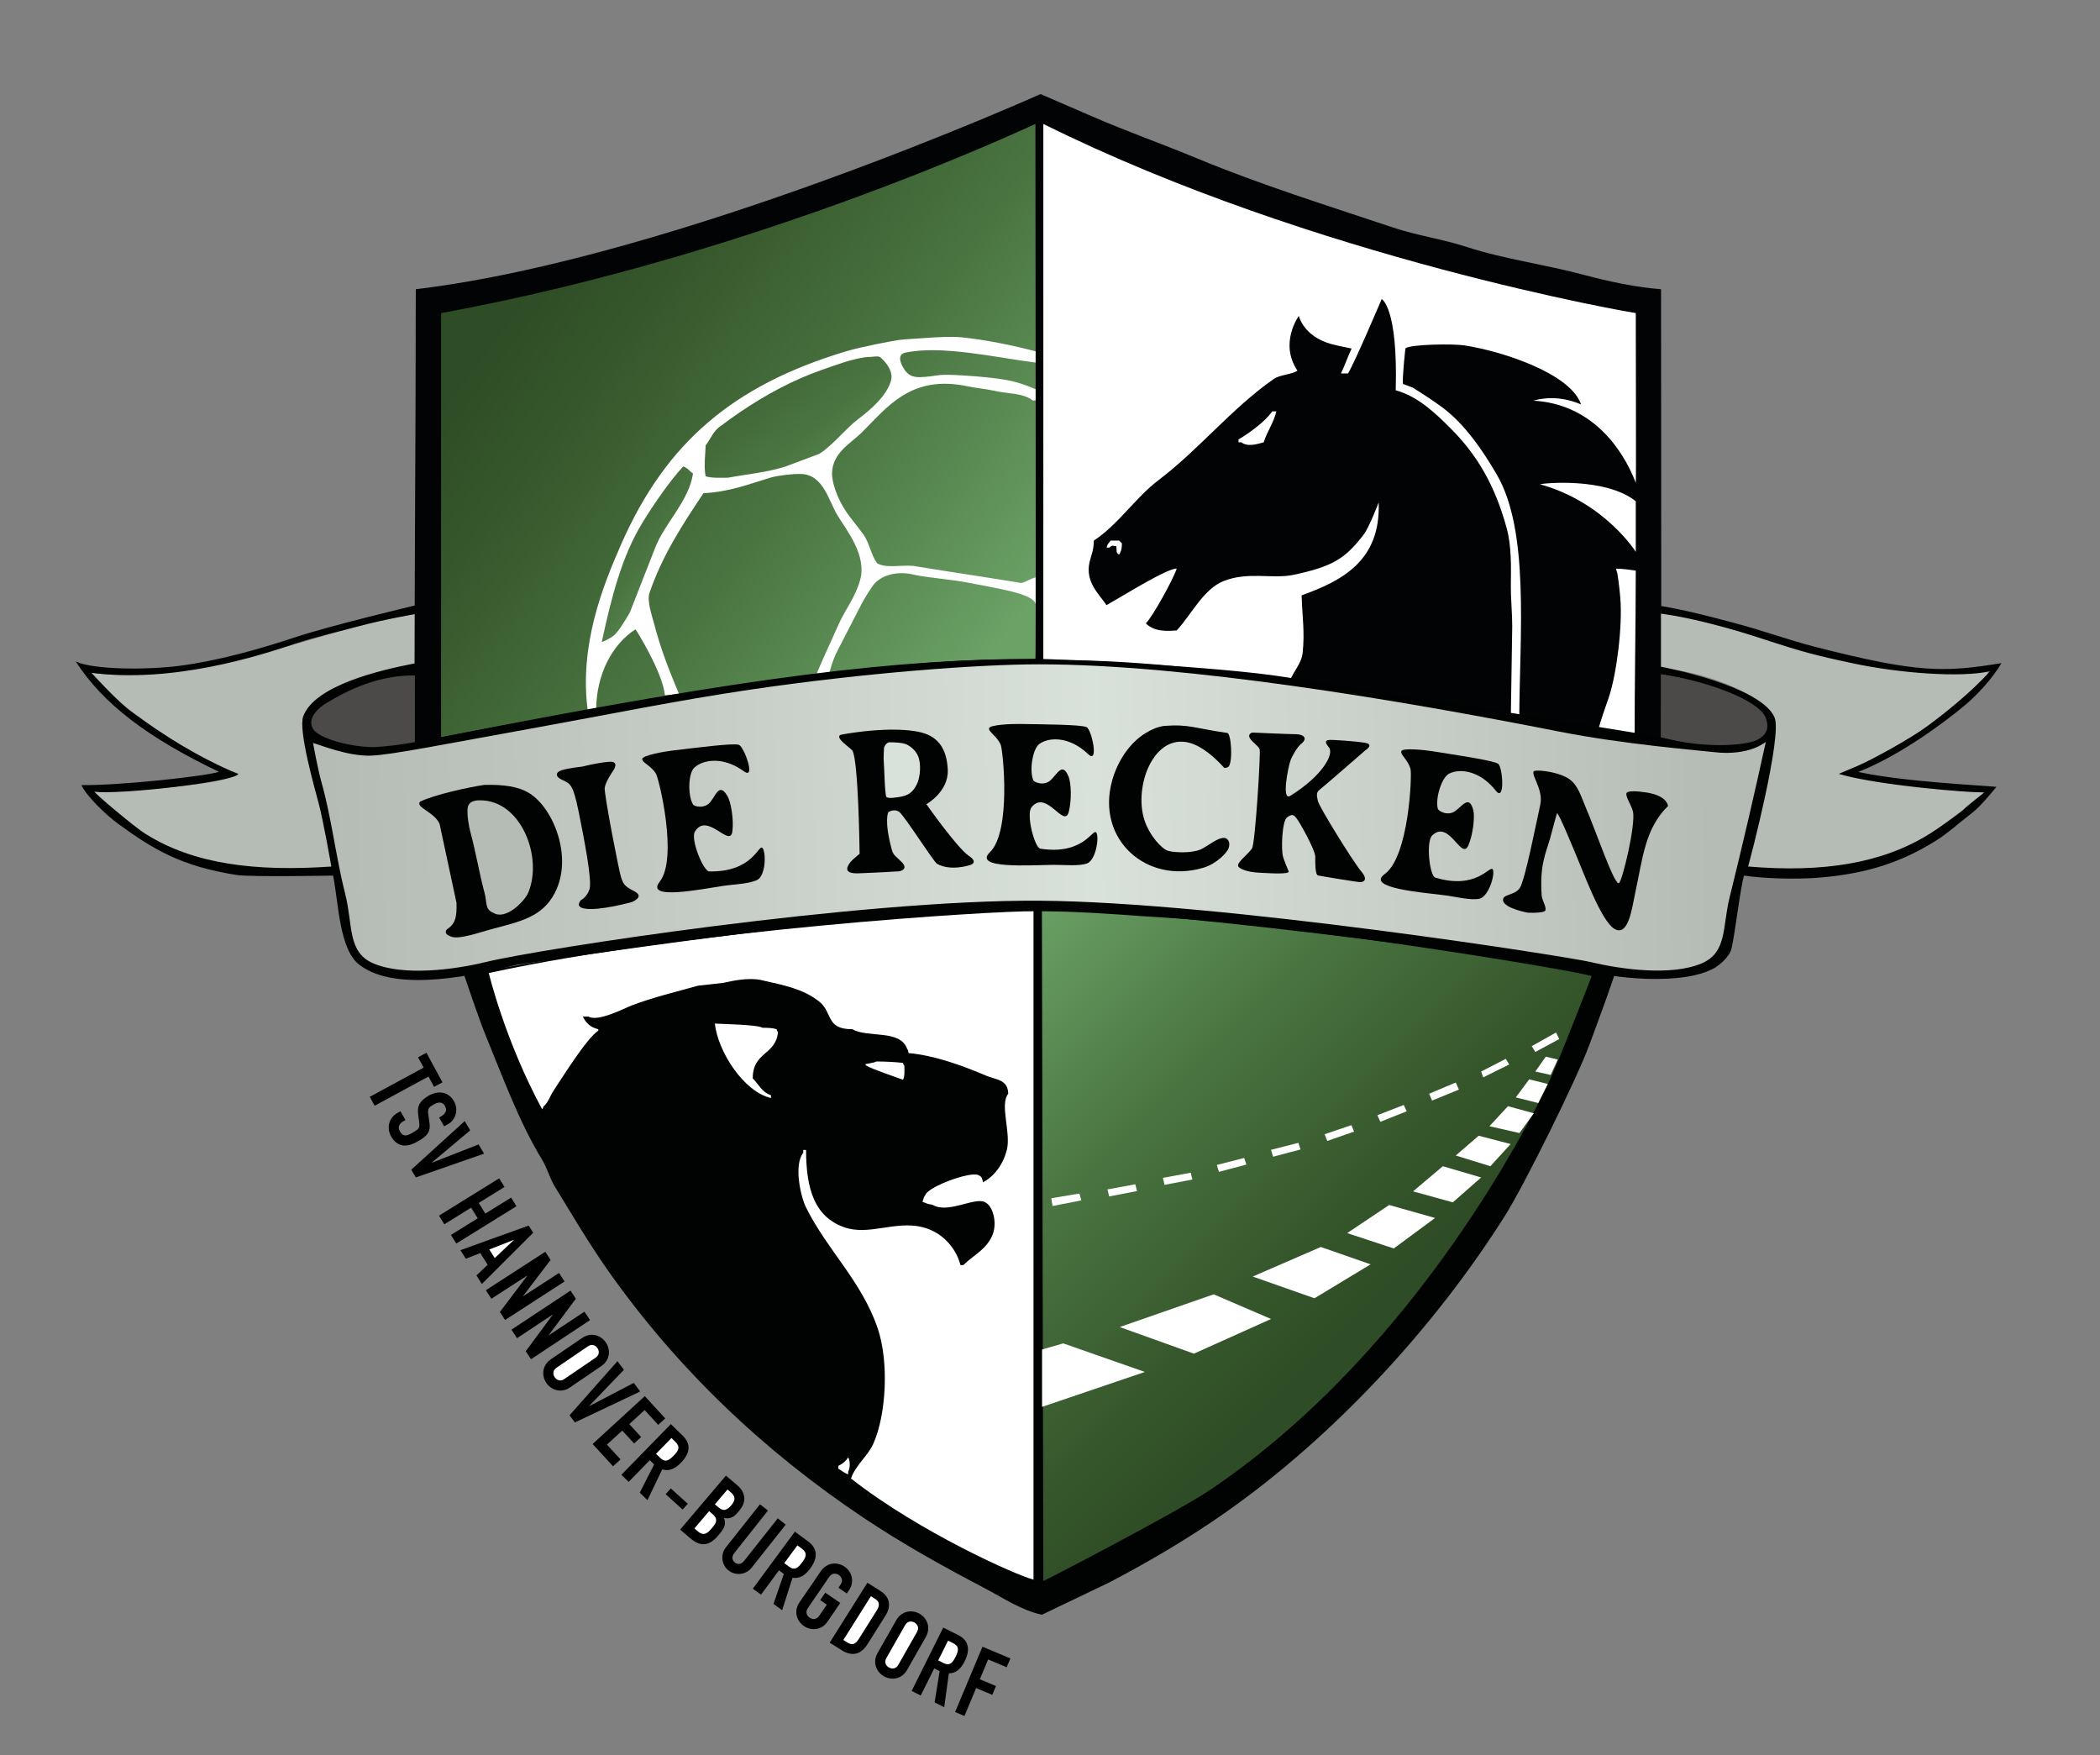 <?xml version="1.0" encoding="iso-8859-1"?>
<!-- Generator: Adobe Illustrator 15.1.0, SVG Export Plug-In . SVG Version: 6.00 Build 0)  -->
<!DOCTYPE svg PUBLIC "-//W3C//DTD SVG 1.1//EN" "http://www.w3.org/Graphics/SVG/1.1/DTD/svg11.dtd">
<svg version="1.1" id="Ebene_2" xmlns="http://www.w3.org/2000/svg" xmlns:xlink="http://www.w3.org/1999/xlink" x="0px" y="0px"
	 width="359px" height="300px" viewBox="0 0 359 300" style="enable-background:new 0 0 359 300;" xml:space="preserve">
<rect x="0" y="0" width="359" height="300" fill="#808080" stroke="none"/>
<path style="fill-rule:evenodd;clip-rule:evenodd;fill:#010202;" d="M276.28,165.6c-0.153,1.08-2.972,8.655-4.561,12.96
	c-2.221,6.017-11.16,24.045-14.418,29.21c-12.123,19.219-29.327,37.767-47.742,50.711c-6.225,4.375-13.05,8.415-19.92,12
	c-3.839,1.839-7.68,3.68-11.52,5.52c-3.491-0.719-6.914-3.029-9.84-4.56c-7.332-3.836-14.082-7.62-20.64-12
	c-17.099-11.421-31.907-25.526-43.68-42.24c-3.256-4.623-6.164-9.576-9.12-14.4c-0.91-1.485-1.245-3.053-2.16-4.56
	c-3.933-6.476-6.526-13.647-9.6-21.12c-1.254-3.048-3.753-10.521-3.753-10.521s36.793-6.519,39.033-6.759
	c5.942-1.408,54.966-5.729,58.703-4.905c1.359,0,27.292,0.54,31.777,1.546c1.6,0.079,3.2,0.159,4.8,0.239
	c5.222,1.182,10.936,0.661,16.32,1.92C245.398,160.96,260.842,163.28,276.28,165.6z"/>
<path style="fill-rule:evenodd;clip-rule:evenodd;fill:#020304;" d="M283.96,49.44c0,18.158,0.08,78.64,0,78.72
	c-12.099-2.045-104.226-15.154-106.6-14.607c-46.267,2.668-102.527,14.314-106.521,14.607c-0.013-25.354,0.231-52.35,0.24-78.72
	c44.378-5.298,106.8-33.36,106.8-33.36s6.011,2.591,8.88,3.84c5.807,2.528,11.885,4.659,18,7.2
	c10.587,4.399,22.128,8.012,33.36,11.76c4.284,1.43,8.373,1.946,12.72,3.36c6.401,2.082,13.195,2.928,20.16,4.8
	C274.914,48.092,279.596,49.096,283.96,49.44z"/>
<linearGradient id="SVGID_1_" gradientUnits="userSpaceOnUse" x1="91.04" y1="47.409" x2="172.538" y2="108.101">
	<stop  offset="0" style="stop-color:#2E4C25"/>
	<stop  offset="0.19" style="stop-color:#36572C"/>
	<stop  offset="0.564" style="stop-color:#4A7541"/>
	<stop  offset="1" style="stop-color:#6BA266"/>
</linearGradient>
<path style="fill-rule:evenodd;clip-rule:evenodd;fill:url(#SVGID_1_);" d="M75.4,53.52c0,1.23,0,48.322,0,72.48
	c19.413-3.625,72.6-14.25,101.604-13.21c0.134-0.385,0-70.084,0-91.603C176.843,21.188,130.188,43.5,75.4,53.52z"/>
<path style="fill-rule:evenodd;clip-rule:evenodd;fill:#FFFFFF;" d="M178.36,112.817c15.189-0.152,28.903,1.681,42.239,3.343
	c0.428-1.198,1.9-2.781,2.088-4.531c0.391-3.643-0.07-6.185-0.168-9.869c6.796-2.455,13.543-5.822,13.168-15.885
	c0,0-1.609,4.281-2.607,5.565c-3.205,4.123-5.266,5.371-11.906,6.81c-3.602,0.78-7.861-0.625-12.094,1.11
	c-3.364,1.379-5.533,5.855-7.92,8.4c-1.748,0.13-3.785,0.24-5.28-1.2c1.223-1.234,4.687-7.549,5.28-9.36c-0.08,0-0.16,0-0.24,0
	c-2.107,0.425-7.42,3.737-11.76,6.24c-1.124-1.742-3.74-3.933-2.88-7.44c0.277-1.133,0.688-1.925,0.72-3.6
	c4.176-2.736,7.096-7.336,11.04-10.32c6.938-5.249,12.545-12.307,19.68-17.28c1.141-0.794,2.957-0.718,4.08-1.44
	c-3.175-4.735,0.24-9.36,0.24-9.36s0.772,3.485,5.52,4.8c1.196,0.331,3.501,0.771,3.501,0.771c-0.64,1.36-1.181,2.909-1.82,4.269
	c0.399,0,0.8,0,1.2,0c1.06-1.652,5.76-12.72,5.76-12.72s2.8,1.38,2.399,15.6c3.827,1.021,6.882,4.002,9.36,6.48
	c4.584,4.582,7.607,9.771,9.6,17.04c0.857,3.127,0.753,6.572,0.721,10.08c-0.017,1.83,0.239,4.538,0.239,6.72
	c-0.079,5.12-0.159,10.24-0.239,15.36c0.479,0.08,0.96,0.16,1.439,0.24c0.097-14.466,1.753-31.915-3.84-41.52
	c-2.447-4.204-5.531-8.688-9.36-11.52c-1.598-1.182-3.382-2.334-5.039-3.36c-0.641-0.24-0.989-0.372-1.63-0.611
	c-0.2-0.247,0.368-6.073,0.43-6.109c1.038-0.677,8.127-0.784,10.08-0.48c6.598,1.026,18.125,4.82,19.92,10.08
	c-0.16,0-3.739-1.887-8.167-0.632c9.729,0.523,15.163,7.875,17.526,14.036c0.08,0,0-19.405,0-29.004
	c-0.159,0-54.827-9.27-101.279-32.333C178.36,51.584,178.36,82.42,178.36,112.817z"/>
<path style="fill-rule:evenodd;clip-rule:evenodd;fill:#FFFFFF;" d="M217.48,70.32c-1.194,1.76-3.917,3.701-5.761,4.8
	c0,0.16,0,0.32,0,0.48c0.16,0,0.32,0,0.48,0c1.098,0.833,2.714,0.315,3.84,0c0.539-1.792,1.668-3.267,2.16-5.28
	C217.96,70.32,217.72,70.32,217.48,70.32z"/>
<path style="fill-rule:evenodd;clip-rule:evenodd;fill:#FFFFFF;" d="M263.3,82.784c11.019,3.068,16.34,11.536,16.34,11.536v-8.64
	C274.423,81.494,263.484,82.619,263.3,82.784z"/>
<path style="fill-rule:evenodd;clip-rule:evenodd;fill:#FFFFFF;" d="M189.88,92.4c-0.362,0.465-0.509,0.49-0.72,1.2
	c0.16,0,0.32,0,0.479,0c0.603-0.47,0.394-0.317,1.2-0.24c0.11,0.795-0.118,1.141,0.48,1.44c0.329-0.61,0.46-0.841,0.479-1.92
	c-0.16-0.16-0.319-0.32-0.479-0.48C190.84,92.4,190.36,92.4,189.88,92.4z"/>
<path style="fill-rule:evenodd;clip-rule:evenodd;fill:#FFFFFF;" d="M279.444,126.058c-0.009-9.1,0.186-19.066,0.195-28.524
	c-1.216-0.147-1.888-0.303-3.359-0.334c0,0.16,0.215,0.833,0.215,0.833s0.324,1.943,0.505,4.207c0.392,4.912-0.639,12.878-1.92,16.8
	c-0.459,1.405-1.599,4.472-1.877,5.867C275.131,125.6,277.646,126.042,279.444,126.058z"/>
<path style="fill-rule:evenodd;clip-rule:evenodd;fill:#FFFFFF;" d="M155.32,180c4.559,0.408,9.5,2.259,13.2,3.84
	c1.734,0.741,3.793,0.635,3.84,3.12c-1.502,1.821,0.509,6.648-0.24,9.6c-0.602,2.374-2.095,4.501-4.08,5.521
	c-0.153-0.711-0.143-0.886-0.72-1.2c-1.398-0.754-8.636,1.967-9.12,3.36c-0.266,0.332-0.359,0.689-0.48,1.2
	c0.738,0.214,0.709,0.38,1.68,0.479c2.564,1.603,7.077-1.264,8.88-0.479c1.479,0.569,2.197,3.522,1.44,5.52
	c-0.97,2.557-3.268,3.544-5.04,5.28c-0.16,0-0.32,0-0.48,0c-0.846-3.162-3.287-5.679-6.48-6.48c-4.671-1.172-9.197,1.522-13.44,0
	c-4.946-1.774-6.48-6.372-6.48-13.2c-0.16,0-0.32,0-0.48,0c0,0.16,0,0.32,0,0.48c-1.653,2.085-0.467,7.449,0.48,9.36
	c3.59,7.243,9.486,12.563,12.24,20.64c1.96,5.75,1.462,14.738-0.72,19.68c-0.946,2.143-3.092,3.753-3.84,6
	c11.717,9.192,28.381,16.593,31.2,17.28c0-38.076,0-76.164,0-114.24c-6.626-0.095-58.817,3.086-93.12,10.561
	c0,0,2.739,11.484,9.12,23.279c0.193-0.245,0.085-0.065,0.24-0.479c0.822-0.68,1.075-1.729,1.68-2.64
	c1.603-2.411,5.569-8.845,7.68-10.32c0-0.08,0-0.16,0-0.24c-1.351-0.317-2.088-1.043-2.64-2.16c0.32,0,0.64,0,0.96,0
	c1.606,0.967,6.165-1.433,7.44-1.92c3.58-1.368,7.517-2.296,11.28-3.359c1.44-0.16,2.88-0.32,4.32-0.48
	c1.583-0.367,4.393-0.947,6.48-0.48c4.063,0.909,7.117,1.512,9.84,3.601c2.488,1.908,1.104,4.817,5.76,4.8
	c2.643,1.532,8.167-0.022,9.36,3.36C155.26,179.537,155.224,179.507,155.32,180z"/>
<linearGradient id="SVGID_2_" gradientUnits="userSpaceOnUse" x1="232.467" y1="225.781" x2="168.423" y2="161.696">
	<stop  offset="0" style="stop-color:#2E4C25"/>
	<stop  offset="0.19" style="stop-color:#36572C"/>
	<stop  offset="0.564" style="stop-color:#4A7541"/>
	<stop  offset="1" style="stop-color:#6BA266"/>
</linearGradient>
<path style="fill-rule:evenodd;clip-rule:evenodd;fill:url(#SVGID_2_);" d="M178.12,155.76c0.08,38.156,0.16,76.324,0.24,114.48
	c0.159,0,22.806-11.72,28.56-15.601c36.022-24.298,55.6-65.062,57.6-69.12c1.84-3.733,7.582-18.678,7.582-18.678
	c-3.49-1.082-48.982-8.556-71.422-9.882C194.026,156.566,185.622,155.766,178.12,155.76z"/>
<path style="fill-rule:evenodd;clip-rule:evenodd;fill:#FFFFFF;" d="M122.2,174.96c0.572,4.954,5.06,11.718,9.6,12.72
	c0-0.16,0-0.319,0-0.479c-1.593-0.526-2.075-1.836-3.12-2.88c0.02-4.616,3.939-3.901,4.32-7.92c-0.193-0.245-0.085-0.066-0.24-0.48
	c-0.587-0.204-1.484-0.249-2.4-0.24C129.468,175.123,123.512,175.042,122.2,174.96z"/>
<path style="fill-rule:evenodd;clip-rule:evenodd;fill:#FFFFFF;" d="M149.8,181.44c-0.363,0.233-1.505,0.34-1.92,0.479
	c0.08,0.08,0.16,0.16,0.24,0.24c0.64,0.459,6.24,2.399,6.24,2.399c0.321-0.478,0.265-1.562,0.24-2.399
	c-0.193-0.245-0.085-0.066-0.24-0.48C153.063,181.531,151.42,181.438,149.8,181.44z"/>
<path style="fill-rule:evenodd;clip-rule:evenodd;fill:#FFFFFF;" d="M145,249.12c-0.438,0.682-0.932,1.062-1.68,1.439
	c0,0.16,0,0.32,0,0.48c0.601,0.354,0.934,0.717,1.68,0.96c0-0.16,0-0.32,0-0.48C145.356,251.034,145.349,249.606,145,249.12z"/>
<path style="fill-rule:evenodd;clip-rule:evenodd;fill:#FFFFFF;" d="M177.033,61.971c-6.444-0.787-16.078-3.053-22.32-1.68
	c-1.551,0.369-0.528,2.21-0.24,2.64c1.092,1.871,2.401,1.706,6,1.2c1.559-0.219,6.427,0.178,8.209,0.368
	c3.385,0.361,5.212,0.66,8.351,2.032c0,0.64,0,1.28,0,1.92c-0.16,0-0.32,0-0.48,0c-1.658-1.308-4.297-1.114-6.718-1.68
	c-1.167-0.272-3.108-0.459-4.32-0.72c-9.881-2.13-13.932,3.694-18.24,7.92c-1.859,1.824-4.982,3.437-5.04,6.96
	c0.012,1.226,0.462,2.668,0.96,3.84c1.205,2.837,2.696,4.214,4.386,6.562c1.088,1.512,1.321,3.561,2.368,4.938
	c1.638,1.024,4.773,0.082,6.877,0.57c5.359,0.881,12.449,1.931,17.809,2.811c0.74-0.184,1.56-0.746,2.4-0.96c0,1.52,0,3.04,0,4.56
	c-0.353-1.795-6.516-2.655-11.152-3.586c-3.43-0.689-7.32-0.89-9.727-1.453c-3.246-0.76-5.88,0.376-6.96,1.924
	c-0.606,0.871-1.428,2.166-1.92,3.115c-1.327,2.557-2.764,5.387-4.08,7.92c-0.897,1.727-1.362,3.657-1.362,3.657
	c-0.08,0.08-2.158,0.343-2.238,0.423c0-0.24,2.711-6.192,3.833-8.671c1.154-2.549,2.753-4.403,3.606-7.409
	c1.197-4.219-2.275-8.493-3.84-11.04c-1.552-2.525-2.398-7.006-6.262-7.113c-1.427-0.056-4.117,0.291-5.257,0.633
	c-3.533,1.062-7.056,2.461-11.414,2.646c-3.455,5.174-6.987,10.502-9.227,17.034c-0.474,1.383,0.438,3.956,0.72,5.04
	c1.236,4.754,2.635,8.198,4.32,12.24c-0.8,0.08-1.6,0.16-2.4,0.239c-0.432-4.088-5.04-11.359-5.04-11.279
	c-3.841,2.438-6.667,7.532-6.72,13.68c-0.685,0.017-1.027,0.094-1.44,0.24c-1.465-11.171,2.506-21.187,5.76-28.561
	c7.645-17.321,19.131-27.077,38.399-32.879c2.645-0.796,7.776-1.744,8.881-1.92c1.703-0.205,3.178-0.238,5.083-0.388
	c1.524-0.099,4.053-0.259,5.717-0.092c4.368,0.438,8.948,1.419,12.719,2.4C177.033,60.691,177.033,61.332,177.033,61.971z"/>
<linearGradient id="SVGID_3_" gradientUnits="userSpaceOnUse" x1="114.245" y1="44.943" x2="156.171" y2="96.482">
	<stop  offset="0" style="stop-color:#2E4C25"/>
	<stop  offset="0.19" style="stop-color:#36572C"/>
	<stop  offset="0.564" style="stop-color:#4A7541"/>
	<stop  offset="1" style="stop-color:#6BA266"/>
</linearGradient>
<path style="fill-rule:evenodd;clip-rule:evenodd;fill:url(#SVGID_3_);" d="M148.713,61.011c-1.123,0-3.11,0.481-4.56,0.96
	c-2.35,0.776-4.856,1.624-7.2,2.64c-4.839,2.099-9.643,5.096-13.68,8.16c-1.326,0.822-1.76,2.24-2.641,3.36
	c-0.062,1.757-0.328,3.619,0,5.28c0.926,0.317,2.548,0.258,3.84,0.24c2.942-0.559,6.709-0.905,9.841-1.92
	c1.919-0.72,3.84-1.44,5.76-2.16c2.433-1.576,4.406-4.249,6.72-6c1.996-1.51,4.762-3.873,5.521-6.48
	c0.58-1.996-1.653-3.917-1.921-4.08C149.832,60.809,149.274,61.011,148.713,61.011z"/>
<linearGradient id="SVGID_4_" gradientUnits="userSpaceOnUse" x1="89.265" y1="79.341" x2="126.646" y2="107.179">
	<stop  offset="0" style="stop-color:#2E4C25"/>
	<stop  offset="0.19" style="stop-color:#36572C"/>
	<stop  offset="0.564" style="stop-color:#4A7541"/>
	<stop  offset="1" style="stop-color:#6BA266"/>
</linearGradient>
<path style="fill-rule:evenodd;clip-rule:evenodd;fill:url(#SVGID_4_);" d="M116.794,79.731c-2.177,2.34-4.904,6.241-6.96,9.6
	c-3.541,5.783-5.304,12.735-6.96,20.4c0.16,0,1.542-0.623,2.16-1.2c0.952-0.888,1.975-2.738,2.64-3.84
	c1.44-3.68,2.88-7.36,4.32-11.04c1.563-4.117,5.806-8.034,6.48-12.72C117.821,80.498,117.623,80.025,116.794,79.731z"/>
<path style="fill-rule:evenodd;clip-rule:evenodd;fill:#4B4A49;" d="M70.9,115.288v11.927c-2.291,0.587-19.095,1.947-17.735-4.397
	C57.174,115.288,70.9,115.288,70.9,115.288z"/>
<path style="fill-rule:evenodd;clip-rule:evenodd;fill:#B5BCB6;" d="M70.855,104.959l-0.016,8.594c0,0-16.469,2.676-18.874,8.675
	c-0.982,2.451,2.235,12.893,2.555,14.812c0.996,3.535,1.583,7.244,2.203,11.278c-1.706,0.044-3.336,0.181-5.12,0.232
	c-3.397,0.099-6.909-0.147-9.567-0.439c-1.965-0.216-4.722-0.686-6.724-1.086c-6.464-1.293-13.597-6.049-18.953-11.186
	c0-0.16-0.468-0.36-0.468-0.521c1.36,0,3.879,0,5.327-0.111c2.071-0.04,2.457-0.129,4.502-0.329
	c3.608-0.352,12.851-1.003,15.12-2.64c-6.911-2.052-14.178-7.527-19.2-11.28c-1.954-1.46-3.807-3.671-6-6
	c4.882,0.984,14.533-0.091,17.04-0.48c7.235-1.122,21.369-5.425,26.217-6.811C63.882,106.244,70.855,104.959,70.855,104.959z"/>
<path style="fill-rule:evenodd;clip-rule:evenodd;fill:#B5BCB6;" d="M339.857,114.756c0.056,0.924-1.275,1.849-1.832,2.454
	c-1.358,1.521-3.894,3.458-5.585,4.709c-5.142,3.801-11.085,8.49-18,10.32c0,0.08,0.554,0.066,1.129,0.134
	c2.284,0.286,4.153,0.702,6.006,1.145c3.088,0.739,5.808,0.638,9.063,1.112c2.405,0.35,4.139,0.671,6.805,0.736
	c1.129,0.082,1.554-0.017,1.669,0.278c-2.748,2.912-7.244,6.36-10.513,8.354c-3.295,2.01-7.763,3.232-11.76,4.32
	c-2.482,0.675-5.135,1.06-7.68,0.959c-3.914-0.155-7.358-0.424-10.76-0.684c1.119-5.759,5.382-23.062,4.76-25.476
	c-1.216-4.718-13.121-8.6-19.2-8.88c0-3.12,0-6.241,0-9.36c0.16,0,3.211,0.341,4.56,0.72c3.199,0.898,6.562,1.566,9.841,2.64
	C310.252,112.132,324.106,115.215,339.857,114.756z"/>
<path style="fill-rule:evenodd;clip-rule:evenodd;fill:#010202;" d="M70.999,103.478v1.481c0,0-5.283,0.883-9.799,2.118
	c-2.354,0.644-7.177,1.746-10.968,3.021c-5.638,1.896-20.557,6.751-34.632,4.899c0,0,4.375,4.818,6.96,6.721
	c5.5,4.046,11.435,7.767,18.173,10.593c-0.767,1.348-20.531,3.579-24.559,3.008c-0.417-0.059,6.755,6.018,8.786,7.278
	c8.277,5.142,18.702,6.404,31.68,5.521c0-0.08-1.386-7.899-2.16-10.801c-0.686-2.573-3.522-12.515-2.64-14.88
	c1.954-5.235,12.885-7.857,19.106-9.054c0.614,0.595,0.614,1.455,0.614,2.095c-6.667-0.31-12.327,2.611-15.818,4.732
	c-1.071,0.65-3.377,2.467-2.222,4.387c1.05,1.744,7.021,3.242,10.729,3.085c3.184-0.135,7.867-1.008,11.151-1.66
	c53.975-10.71,78.346-13.33,101.614-13.419c4.719,0.08,31.191,1.314,42.586,3.114s64.387,10.151,67.201,10.8
	c3.984,0.918,13.854,1.224,14.914-1.373c0.23-0.34,0.302-1.514,0.149-2.264s-1.681-1.95-2.585-2.603
	c-3.848-2.787-15.432-5.031-15.432-5.031l0.04-1.3c0,0,17.154,3.205,19.479,8.692c1.344,3.171-4.136,24.185-4.524,25.473
	c12.768,1.076,22.845-0.518,30.917-5.515c1.939-1.2,3.912-2.692,5.76-4.08c1.041-1.04,3.714-3.021,3.714-3.101
	c-2.192,0.164-18.649-1.227-24.864-3.131c0.08-0.08,1.931-0.817,3.188-1.368c2.957-1.294,9.178-4.777,11.96-6.813
	c2.593-1.898,7.661-5.93,10.672-9.365c-4.957,1.129-15.449,0.338-23.317-1.332c-6.585-1.398-8.819-1.997-15.433-4.171
	c-5.133-1.688-11.619-3.527-17.49-4.357c0-0.479-0.082-0.834-0.082-1.315c4.794,0.806,9.865,2.192,12.366,2.854
	c5.554,1.469,9.332,2.937,14.145,4.169c17.471,4.472,21.966,4.366,31.781,2.763c-1.505,2.552-3.997,5.31-6.268,7.213
	c-4.488,3.762-11.911,8.935-18.218,11.385c7.819,1.701,21.183,2.291,23.62,2.552c-1.243,1.505-2.861,3.479-4.402,4.645
	c-2.02,1.527-3.87,3.268-6.009,4.597c-5.865,3.645-11.647,5.562-19.68,6.257c-4.183,0.362-9.871,0.155-13.045-0.336
	c-0.579,1.557-1.532,9.831-2.152,12.48c-0.324,1.387-2.065,2.812-2.814,3.256c-5.355,3.167-17.727,1.854-23.191,0.237
	c-2.1-0.621-69.267-10.123-93.6-10.32s-86.08,9.36-88.08,9.601c-6.609,1.62-20.456,4.938-26.88,0
	c-3.435-2.64-3.527-10.313-4.494-15.251c-0.4,0-14.111,0.272-16.54-0.112c-9.359-1.484-14.116-4.287-20.272-8.785
	c-2.019-1.475-5.378-4.706-6.214-6.572c6.886,0.081,21.528-1.569,23.513-2.272c-12.3-5.864-19.936-11.767-24.473-18.849
	c3.114,1.444,12.315,1.424,17.619,0.746c6.62-0.846,13.724-2.852,19.836-4.88C56.586,106.896,70.999,103.478,70.999,103.478z"/>
<linearGradient id="SVGID_5_" gradientUnits="userSpaceOnUse" x1="55.862" y1="143.475" x2="301.347" y2="138.191">
	<stop  offset="0" style="stop-color:#B5BCB6"/>
	<stop  offset="0.266" style="stop-color:#C5CDC6"/>
	<stop  offset="0.534" style="stop-color:#D9E2DA"/>
	<stop  offset="0.963" style="stop-color:#B5BCB6"/>
</linearGradient>
<path style="fill-rule:evenodd;clip-rule:evenodd;fill:url(#SVGID_5_);" d="M177.64,113.553c-10.265,0-29.52,1.404-49.439,4.335
	c-12.341,1.815-24.923,4.385-35.795,6.347c-16.695,3.014-25.545,4.819-29.051,4.926c-3.898,0.118-8.687-1.86-9.835-2.163
	c0,0.08,0.839,4.592,1.44,6.721c1.711,6.056,2.491,12.973,4.08,19.199c1.315,5.157,0.305,9.852,4.8,11.761
	c5.178,2.198,13.867,1.065,19.2-0.24c9.126-2.233,63.696-10.672,94.6-10.482c30.905,0.19,90.422,9.561,94.28,10.482
	c5.291,1.264,13.785,2.424,18.961,0.24c4.408-1.86,3.539-6.194,4.799-11.28c2.152-8.682,4.312-17.968,6.185-26.572
	c-0.08,0-2.734,2.43-8.814,1.736c-3.035-0.346-15.416-1.33-26.557-3.524C239.521,119.725,203.003,113.553,177.64,113.553z"/>
<path style="fill-rule:evenodd;clip-rule:evenodd;fill:#010202;" d="M82.84,134.16c3.186-0.059,5.744,0.229,7.68,1.44
	c4.101,2.564,7.49,10.967,4.32,17.041c-2.161,4.14-5.922,4.885-11.04,6.239c-1.514,0.401-5.416,1.8-6.72,1.2
	c-0.777-0.306-1.098-0.605-0.72-1.2c1.459-0.915,1.755-2.055,1.68-4.56c-0.96-4.48-1.92-8.961-2.88-13.44
	c-0.77-2.025-4.177-2.865-3.36-3.84C74.075,135.874,80.312,134.5,82.84,134.16z"/>
<path style="fill-rule:evenodd;clip-rule:evenodd;fill:#010202;" d="M143.98,125.538c-1.763,0.304,1.497,2.34,1.742,2.764
	c1.057,1.829,1.229,17.637,1.229,17.637s-1.251,1.014-1.504,1.342c-0.407,0.528-1.676,2.101,1.332,1.995s6.869-0.341,6.869-0.341
	s1.829-0.228,0.49-1.594c-0.889-0.907-1.412-1.106-1.668-2.049c-1.392-5.122-0.609-6.463-0.609-6.463s0.976-0.691,1.87-0.041
	s5.859,8.515,6.463,8.861c2.239,1.285,5.406,0.281,5.406,0.281s1.951-0.362,0-1.663s-7.235-8.804-7.235-8.804
	s3.818-2.129,3.658-5.87c-0.162-3.779-1.778-5.382-3.718-6.137C156.108,124.604,151.06,124.318,143.98,125.538z"/>
<path style="fill-rule:evenodd;clip-rule:evenodd;fill:#B5BCB6;" d="M81.88,136.8c-0.817-0.003-1.755,0.284-1.92,1.2
	c-0.163,1.188,0.163,3.17,0.48,4.32c0.89,3.232,1.517,7.074,2.4,10.32c0.427,1.568,0.033,2.799,1.44,3.359
	c2.193,1.417,5.422-2.016,6-3.359C92.884,146.58,89.082,136.604,81.88,136.8z"/>
<path style="fill-rule:evenodd;clip-rule:evenodd;fill:#010202;" d="M199,124.08c4.272-0.335,5.399,0.438,10.8,1.2
	c0.689,0.097,0.975,4.86,0.24,5.76c-0.258,0.18-0.228,0.144-0.72,0.24c-1.427-1.583-3.703-3.713-6-4.32
	c-6.137-1.621-9.529,7.498-7.681,13.2c0.859,2.648,2.967,4.978,4.08,5.279s3.931,0.428,5.521-0.239
	c1.142-0.479,3.202-2.332,4.319-1.921c0.62,0.361,0.704,0.94,0.48,1.681s-2.031,2.677-4.32,3.36
	c-9.713,2.896-18.377-4.85-15.6-14.88c0.946-3.417,3.028-6.498,5.76-8.16C196.826,124.705,197.866,124.239,199,124.08z"/>
<path style="fill-rule:evenodd;clip-rule:evenodd;fill:#010202;" d="M255.16,148.561c0.508,0.601-0.521,4.471-2.16,5.039
	c-1.505,0.356-4.055-0.318-5.939-0.561c-3.778-0.487-13.678-1.217-10.33-3.647c4.146-3.01,4.666-16.96,4.407-17.925
	c-0.423-1.578-1.775-2.461-1.578-3.066s3.991-0.206,5.28,0c3.778,0.602,10.495,1.579,11.28,2.16s1.198,6.634-0.406,4.589
	c-2.693-3.433-6.141-3.854-7.994-2.909c-1.264,0.644-2.384,4.242-1.92,6c0.106,0.403,1.72,1.315,2.994,0.38
	c1.287-0.944,2.38-2.756,3.068-0.143c0.296,1.122-0.045,4.181-0.833,6.009c-1.185,2.749-3.242-4.497-6.189-1.687
	c-1.094,1.043-0.452,6.866,0.511,7.2C252.365,152.142,254.652,147.959,255.16,148.561z"/>
<path style="fill-rule:evenodd;clip-rule:evenodd;fill:#010202;" d="M262.36,131.76c0.706-0.179,4.284,0.184,6.023,1.497
	c1.384,0.994,1.961,3.027,2.616,4.543c1.858,4.302,4.971,13.554,5.76,13.161c0.562-0.28,2.908-10.027,2.4-12.24
	c-0.244-1.065-1.171-2.306-1.135-3.043s2.805-0.295,2.805-0.295s3.909,0.25,4.33,2.378c-3.966,3.878-4.318,8.901-5.639,14.978
	c-0.518,2.382-1.112,7.371-3.478,6.062s-5.458-10.039-7.204-14.079c-0.791-1.831-1.95-4.757-2.64-5.761
	c-0.08,0.08-0.797,2.856-1.2,4.319c-0.674,2.448-1.833,4.49-1.44,9.841c0.058,0.791,1.071,2.291,0.48,2.64s-2.88,0.24-2.88,0.24
	s-3.919-0.708-4.205-2.044c-0.193-1.183,1.917-0.829,2.839-2.141s2.833-11.217,3.526-14.294
	C263.922,134.847,261.355,132.015,262.36,131.76z"/>
<polygon points="72.421,182.488 71.465,180.725 72.899,179.946 75.638,184.998 74.204,185.775 73.248,184.013 64.042,189.004 
	63.215,187.479 "/>
<path d="M75.929,192.524l-0.862-1.505l0.339-0.194c0.344-0.197,0.595-0.448,0.753-0.755c0.158-0.306,0.127-0.65-0.093-1.034
	c-0.118-0.206-0.255-0.354-0.41-0.441c-0.155-0.087-0.314-0.133-0.479-0.136c-0.166-0.004-0.337,0.026-0.517,0.09
	s-0.357,0.146-0.534,0.247c-0.207,0.118-0.377,0.226-0.511,0.322c-0.134,0.097-0.236,0.204-0.305,0.322
	c-0.07,0.118-0.111,0.256-0.125,0.414c-0.014,0.158-0.004,0.358,0.03,0.6l0.202,1.413c0.063,0.407,0.068,0.764,0.015,1.068
	c-0.054,0.306-0.164,0.581-0.33,0.826c-0.167,0.245-0.388,0.474-0.666,0.685c-0.278,0.212-0.608,0.427-0.992,0.646
	c-0.442,0.254-0.878,0.444-1.308,0.573c-0.429,0.128-0.837,0.169-1.223,0.122c-0.386-0.046-0.754-0.192-1.103-0.437
	s-0.661-0.607-0.938-1.089c-0.208-0.364-0.338-0.74-0.391-1.128s-0.033-0.758,0.059-1.111c0.091-0.353,0.252-0.683,0.48-0.99
	c0.229-0.307,0.521-0.562,0.875-0.765l0.561-0.321l0.862,1.504l-0.472,0.271c-0.275,0.158-0.477,0.382-0.605,0.671
	s-0.083,0.625,0.137,1.009c0.146,0.255,0.297,0.434,0.453,0.533c0.156,0.101,0.321,0.149,0.496,0.147
	c0.175-0.002,0.366-0.05,0.574-0.143c0.208-0.094,0.43-0.207,0.666-0.343c0.275-0.157,0.496-0.297,0.662-0.418
	c0.166-0.121,0.284-0.244,0.356-0.37c0.071-0.126,0.109-0.266,0.113-0.418s-0.008-0.345-0.036-0.577l-0.174-1.33
	c-0.106-0.801-0.004-1.438,0.307-1.909c0.311-0.472,0.796-0.896,1.455-1.274c0.393-0.226,0.798-0.386,1.214-0.479
	c0.416-0.095,0.812-0.11,1.189-0.045c0.376,0.065,0.734,0.216,1.073,0.453s0.631,0.572,0.879,1.005
	c0.214,0.374,0.341,0.755,0.38,1.144c0.04,0.389,0.01,0.759-0.089,1.109s-0.255,0.665-0.468,0.944
	c-0.212,0.278-0.466,0.502-0.761,0.671L75.929,192.524z"/>
<polygon points="71.088,201.254 70.305,199.938 79.444,191.629 80.384,193.206 73.829,198.712 73.846,198.741 81.819,195.616 
	82.758,197.194 "/>
<polygon points="85.332,201.412 86.246,202.886 81.839,205.618 82.968,207.438 87.375,204.706 88.289,206.18 78.002,212.559 
	77.088,211.085 81.668,208.245 80.539,206.425 75.959,209.265 75.045,207.791 "/>
<polygon points="90.377,209.491 91.151,210.711 82.375,219.475 81.446,218.01 83.37,216.187 82.105,214.19 79.635,215.152 
	78.707,213.688 "/>
<polygon style="fill:#FFFFFF;" points="87.825,211.974 87.807,211.945 83.647,213.575 84.576,215.04 "/>
<polygon points="93.221,213.963 94.126,215.362 89.426,221.522 89.444,221.551 95.567,217.588 96.509,219.044 86.347,225.62 
	85.46,224.25 90.128,218.07 90.11,218.042 84.001,221.995 83.059,220.539 "/>
<polygon points="97.527,220.602 98.447,221.99 93.811,228.199 93.83,228.228 99.911,224.202 100.868,225.647 90.775,232.329 
	89.875,230.969 94.478,224.74 94.458,224.712 88.392,228.729 87.435,227.283 "/>
<path d="M99.486,228.72c0.403-0.274,0.807-0.446,1.211-0.517s0.786-0.06,1.144,0.033c0.357,0.092,0.685,0.246,0.983,0.461
	c0.297,0.216,0.545,0.469,0.743,0.759s0.343,0.613,0.435,0.97c0.091,0.355,0.115,0.717,0.07,1.083
	c-0.045,0.367-0.174,0.726-0.388,1.077c-0.213,0.352-0.521,0.664-0.924,0.938l-5.282,3.6c-0.412,0.281-0.818,0.455-1.218,0.521
	c-0.4,0.067-0.779,0.055-1.137-0.038c-0.358-0.092-0.686-0.246-0.983-0.461c-0.298-0.216-0.545-0.469-0.743-0.759
	c-0.198-0.291-0.343-0.613-0.435-0.97c-0.092-0.355-0.115-0.717-0.07-1.083c0.045-0.367,0.172-0.725,0.38-1.072
	s0.519-0.662,0.931-0.943L99.486,228.72z"/>
<path style="fill:#FFFFFF;" d="M95.181,233.752c-0.347,0.236-0.537,0.507-0.569,0.811c-0.033,0.304,0.04,0.586,0.218,0.849
	c0.179,0.262,0.416,0.434,0.71,0.514c0.294,0.08,0.615,0.002,0.962-0.233l5.282-3.6c0.346-0.236,0.536-0.507,0.569-0.811
	c0.033-0.304-0.04-0.587-0.218-0.849s-0.416-0.434-0.71-0.514c-0.295-0.08-0.615-0.002-0.962,0.233L95.181,233.752z"/>
<polygon points="98.282,243.136 97.363,241.913 105.554,232.667 106.658,234.135 100.733,240.313 100.753,240.341 108.344,236.376 
	109.447,237.844 "/>
<polygon points="110.229,238.64 113.722,242.447 112.52,243.551 110.198,241.021 107.58,243.422 109.603,245.627 108.4,246.73 
	106.377,244.525 103.759,246.928 106.081,249.458 104.803,250.63 101.31,246.822 "/>
<path d="M114.684,243.419l1.995,1.947c1.459,1.425,1.362,2.985-0.292,4.68c-0.491,0.503-0.992,0.857-1.502,1.064
	c-0.51,0.206-1.071,0.225-1.682,0.056l-2.521,5.26l-1.314-1.282l2.455-4.826l-0.742-0.725l-3.61,3.698l-1.241-1.211L114.684,243.419
	z"/>
<path style="fill:#FFFFFF;" d="M112.148,248.498l0.706,0.688c0.219,0.214,0.423,0.354,0.612,0.42
	c0.189,0.065,0.374,0.075,0.553,0.029s0.363-0.141,0.55-0.283c0.187-0.143,0.387-0.323,0.601-0.542
	c0.213-0.219,0.389-0.424,0.527-0.613c0.138-0.19,0.226-0.382,0.264-0.574c0.038-0.193,0.015-0.385-0.067-0.576
	c-0.083-0.191-0.237-0.398-0.464-0.62l-0.645-0.629L112.148,248.498z"/>
<rect x="113.763" y="255.465" transform="matrix(-0.741 -0.671 0.671 -0.741 29.572 523.656)" width="3.914" height="1.325"/>
<path d="M124.103,252.229l1.931,1.64c0.423,0.359,0.729,0.73,0.917,1.113c0.188,0.383,0.285,0.763,0.292,1.14
	c0.006,0.378-0.068,0.741-0.225,1.092c-0.157,0.351-0.363,0.677-0.62,0.979l-0.286,0.337c-0.213,0.25-0.412,0.445-0.597,0.585
	c-0.186,0.14-0.373,0.241-0.561,0.305c-0.188,0.063-0.38,0.098-0.577,0.102s-0.405-0.014-0.625-0.052
	c0.186,0.411,0.229,0.823,0.131,1.237c-0.099,0.415-0.354,0.863-0.765,1.347l-0.44,0.519c-0.69,0.812-1.415,1.268-2.174,1.365
	c-0.76,0.098-1.572-0.22-2.436-0.954l-1.801-1.529L124.103,252.229z"/>
<path style="fill:#FFFFFF;" d="M118.711,261.255l0.57,0.484c0.268,0.228,0.51,0.366,0.728,0.417c0.217,0.051,0.423,0.04,0.618-0.032
	c0.195-0.071,0.382-0.195,0.561-0.371c0.178-0.175,0.363-0.375,0.554-0.6c0.198-0.233,0.357-0.447,0.479-0.643
	c0.121-0.194,0.189-0.385,0.207-0.571c0.017-0.187-0.022-0.372-0.118-0.558c-0.096-0.185-0.264-0.38-0.506-0.586l-0.583-0.495
	L118.711,261.255z"/>
<path style="fill:#FFFFFF;" d="M122.211,257.135l0.596,0.507c0.44,0.374,0.83,0.515,1.168,0.423s0.687-0.349,1.047-0.772
	c0.352-0.414,0.532-0.797,0.54-1.147s-0.208-0.713-0.649-1.087l-0.544-0.462L122.211,257.135z"/>
<path d="M128.494,267.964c-0.246,0.311-0.533,0.554-0.859,0.729c-0.327,0.175-0.669,0.284-1.027,0.325
	c-0.358,0.042-0.716,0.015-1.074-0.081c-0.358-0.095-0.688-0.263-0.99-0.502c-0.302-0.239-0.541-0.521-0.716-0.849
	c-0.175-0.326-0.284-0.669-0.325-1.026c-0.042-0.358-0.015-0.717,0.081-1.075c0.096-0.357,0.266-0.692,0.513-1.003l5.825-7.357
	l1.359,1.076l-5.719,7.224c-0.267,0.338-0.384,0.65-0.351,0.937c0.033,0.287,0.17,0.525,0.41,0.715
	c0.24,0.19,0.503,0.269,0.79,0.235s0.563-0.219,0.831-0.557l5.719-7.225l1.359,1.076L128.494,267.964z"/>
<path d="M135.889,261.807l2.243,1.655c1.642,1.212,1.759,2.771,0.352,4.676c-0.417,0.565-0.864,0.985-1.342,1.26
	c-0.477,0.274-1.03,0.37-1.659,0.287l-1.776,5.556l-1.477-1.091l1.77-5.117l-0.834-0.615l-3.069,4.158l-1.395-1.03L135.889,261.807z
	"/>
<path style="fill:#FFFFFF;" d="M134.074,267.186l0.793,0.586c0.246,0.182,0.467,0.292,0.664,0.331s0.38,0.024,0.552-0.047
	c0.171-0.07,0.34-0.188,0.505-0.355c0.166-0.167,0.339-0.373,0.521-0.619c0.182-0.246,0.328-0.473,0.439-0.681
	c0.11-0.207,0.171-0.408,0.182-0.604c0.011-0.196-0.038-0.384-0.146-0.562c-0.108-0.179-0.29-0.361-0.545-0.55l-0.725-0.535
	L134.074,267.186z"/>
<path d="M140.311,268.58c0.275-0.402,0.589-0.709,0.94-0.922s0.71-0.341,1.078-0.385c0.367-0.044,0.728-0.021,1.083,0.072
	c0.355,0.093,0.678,0.238,0.968,0.437c0.29,0.198,0.542,0.447,0.757,0.745c0.214,0.298,0.368,0.626,0.459,0.984
	c0.091,0.357,0.102,0.739,0.031,1.144c-0.071,0.404-0.245,0.809-0.52,1.21l-0.346,0.505l-1.431-0.979l0.346-0.505
	c0.237-0.346,0.315-0.667,0.236-0.962c-0.08-0.294-0.25-0.532-0.512-0.711c-0.262-0.18-0.545-0.253-0.848-0.221
	c-0.304,0.032-0.574,0.222-0.811,0.567l-3.612,5.274c-0.237,0.346-0.315,0.666-0.236,0.961s0.25,0.532,0.512,0.711
	c0.262,0.18,0.544,0.253,0.848,0.221s0.574-0.222,0.812-0.567l1.287-1.88l-1.136-0.777l0.865-1.263l2.566,1.758l-2.152,3.142
	c-0.282,0.412-0.597,0.722-0.945,0.93c-0.349,0.207-0.707,0.333-1.073,0.378c-0.367,0.044-0.729,0.02-1.084-0.073
	s-0.678-0.237-0.968-0.437c-0.29-0.198-0.542-0.446-0.757-0.745c-0.215-0.298-0.368-0.626-0.459-0.983
	c-0.092-0.358-0.104-0.737-0.036-1.137c0.068-0.4,0.243-0.806,0.525-1.218L140.311,268.58z"/>
<path d="M148.284,270.537l2.172,1.367c0.834,0.525,1.326,1.159,1.475,1.902c0.148,0.743-0.04,1.531-0.565,2.366l-3.016,4.791
	c-0.604,0.959-1.281,1.521-2.033,1.683c-0.752,0.163-1.564-0.03-2.437-0.579l-2.043-1.286L148.284,270.537z"/>
<path style="fill:#FFFFFF;" d="M144.173,280.323l0.676,0.426c0.413,0.26,0.77,0.341,1.072,0.243c0.303-0.098,0.593-0.367,0.87-0.809
	l3.106-4.935c0.253-0.403,0.368-0.766,0.344-1.089c-0.024-0.323-0.252-0.621-0.684-0.893l-0.676-0.426L144.173,280.323z"/>
<path d="M153.201,276.962c0.241-0.424,0.527-0.756,0.86-0.997c0.333-0.241,0.68-0.399,1.042-0.474
	c0.361-0.075,0.723-0.081,1.085-0.019s0.696,0.181,1.001,0.354c0.305,0.173,0.578,0.399,0.816,0.679s0.419,0.594,0.54,0.942
	c0.121,0.35,0.163,0.729,0.126,1.138c-0.037,0.409-0.176,0.825-0.417,1.249l-3.159,5.557c-0.247,0.434-0.535,0.769-0.864,1.005
	c-0.33,0.236-0.676,0.392-1.038,0.466c-0.362,0.075-0.724,0.081-1.086,0.019s-0.696-0.181-1.001-0.354
	c-0.306-0.174-0.578-0.399-0.817-0.679c-0.239-0.279-0.419-0.594-0.54-0.942c-0.121-0.35-0.165-0.726-0.13-1.13
	c0.034-0.404,0.174-0.823,0.421-1.257L153.201,276.962z"/>
<path style="fill:#FFFFFF;" d="M151.549,283.375c-0.207,0.365-0.259,0.691-0.155,0.979c0.104,0.287,0.294,0.509,0.57,0.666
	c0.275,0.156,0.563,0.206,0.864,0.148c0.3-0.058,0.553-0.269,0.761-0.633l3.159-5.557c0.207-0.365,0.258-0.69,0.155-0.979
	c-0.104-0.287-0.294-0.509-0.57-0.666c-0.276-0.156-0.564-0.206-0.864-0.148c-0.3,0.058-0.554,0.269-0.761,0.633L151.549,283.375z"
	/>
<path d="M161.25,278.202l2.495,1.244c1.826,0.91,2.21,2.425,1.153,4.545c-0.313,0.629-0.682,1.119-1.104,1.472
	c-0.423,0.354-0.951,0.542-1.584,0.568l-0.792,5.779l-1.643-0.819l0.861-5.346l-0.928-0.463l-2.306,4.625l-1.552-0.773
	L161.25,278.202z"/>
<path style="fill:#FFFFFF;" d="M160.39,283.813l0.882,0.44c0.274,0.136,0.511,0.207,0.711,0.212s0.379-0.042,0.536-0.142
	c0.157-0.099,0.303-0.245,0.437-0.438c0.134-0.192,0.269-0.426,0.406-0.7c0.137-0.273,0.242-0.521,0.315-0.745
	c0.073-0.223,0.098-0.433,0.075-0.627c-0.023-0.195-0.103-0.371-0.24-0.528s-0.348-0.307-0.631-0.448l-0.807-0.401L160.39,283.813z"
	/>
<polygon points="167.957,281.475 172.723,283.473 172.092,284.978 168.925,283.649 167.505,287.036 170.265,288.193 
	169.634,289.698 166.875,288.541 164.876,293.308 163.277,292.637 "/>
<path style="fill-rule:evenodd;clip-rule:evenodd;fill:#4B4A49;" d="M283.96,115.248c7.932,1.116,16.345,4.437,17.695,7.079
	c1.249,2.444-0.21,3.509-1.081,4.045c-1.572,0.967-8.751,1.789-16.614-0.364V115.248z"/>
<path style="fill-rule:evenodd;clip-rule:evenodd;fill:#010202;" d="M187.36,142.257c0.588,0.524,0.112,4.5-1.43,5.292
	c-1.441,0.564-4.06,0.255-5.96,0.28c-3.81,0.049-13.713,0.717-10.74-2.159c3.682-3.562,2.235-17.447,1.844-18.366
	c-0.641-1.503-2.104-2.187-1.994-2.814c0.11-0.627,3.922-0.765,5.228-0.743c3.825,0.065,10.613,0.088,11.471,0.553
	c0.859,0.465,2.12,6.4,0.243,4.601c-3.149-3.02-6.621-2.952-8.323-1.756c-1.16,0.815-1.764,4.535-1.057,6.21
	c0.162,0.384,1.888,1.06,3.017-0.044c1.142-1.115,1.97-3.063,3.019-0.572c0.451,1.068,0.543,4.146,0.021,6.066
	c-0.787,2.889-3.842-3.997-6.366-0.8c-0.936,1.187,0.518,6.862,1.518,7.057C185.097,146.196,186.773,141.733,187.36,142.257z"/>
<path style="fill-rule:evenodd;clip-rule:evenodd;fill:#010202;" d="M130.287,144.897c0.652,0.44,0.714,4.444-0.708,5.437
	c-1.352,0.752-3.989,0.797-5.869,1.076c-3.768,0.559-13.493,2.548-10.933-0.701c3.172-4.024-0.122-17.59-0.633-18.448
	c-0.836-1.404-2.377-1.885-2.353-2.521c0.025-0.637,3.785-1.283,5.081-1.437c3.801-0.448,10.53-1.335,11.443-0.988
	c0.914,0.345,2.958,6.058,0.857,4.526c-3.525-2.571-6.957-2.039-8.484-0.625c-1.041,0.963-1.14,4.73-0.216,6.295
	c0.212,0.359,2.013,0.798,2.985-0.448c0.982-1.258,1.541-3.299,2.914-0.972c0.59,0.999,1.094,4.036,0.832,6.009
	c-0.392,2.968-4.342-3.446-6.415,0.06c-0.768,1.301,1.432,6.731,2.45,6.79C128.571,149.104,129.635,144.457,130.287,144.897z"/>
<path style="fill-rule:evenodd;clip-rule:evenodd;fill:#010202;" d="M215.339,128.079c0.203,0.59-0.753,16.145-1.311,16.955
	c-0.65,0.944-2.43,2.282-2.389,2.897s1.83,1.144,3.415,1.225s5.487,0.372,5.243-0.221s-0.661-1.539-0.95-2.471
	c-0.365-1.179-0.188-6.129,0.666-6.739s1.057-0.529,1.585,0.081s3.252,5.487,3.252,6.625s-0.041,3.09,0.487,3.211
	s6.706,1.138,7.194,1.138s1.464-0.319,0.163-1.846s-7.153-10.958-7.397-12.014s-0.285-1.504,0.365-1.992s7.682-6.625,7.682-6.625
	s1.706-1.057,0-1.341s-5.69-0.528-6.056-0.488s-1.104,0.116-0.119,1.26c0.979,1.138-1.138,4.918-6.588,8.292
	c-1.564,0.968-0.348-4.975,0.015-5.992c0.315-0.884,1.224-2.401,1.817-2.869c1.342-1.057,0.282-1.667-0.896-1.667
	s-7.438-0.285-7.438-0.285s-0.853,0.244-0.406,0.976S215.136,127.489,215.339,128.079z"/>
<path style="fill-rule:evenodd;clip-rule:evenodd;fill:#D9E2DA;" d="M151.132,127.773c0.199-0.537,0.605-0.894,0.931-0.894
	s2.111,0,2.886,0.357c0.478,0.22,1.826,0.984,2.191,2.61s-0.024,3.405-0.341,4.066c-0.447,0.935-1.038,1.925-2.628,2.234
	c-0.848,0.165-2.352,0.413-2.637,0.071s-0.366-5.273-0.447-5.924S151.132,127.773,151.132,127.773z"/>
<path style="fill-rule:evenodd;clip-rule:evenodd;fill:#010202;" d="M99.596,131.023c0,0-2.288,0.245-3.507,0.61
	s-1.167,1.138,0,1.666c1.416,0.641,1.881,0.772,2.816,5.365s2.357,11.909,1.87,13.332s-1.423,1.829-1.423,1.829
	s-1.179,1.134,0.529,1.463c2.486,0.48,8.129-1.098,8.129-1.098s2.269-0.882,0.48-1.815s-1.891-1.224-2.307-2.376
	c-0.336-0.93-2.929-14.262-2.807-15.318s1.382-2.845,1.382-2.845s1.341-1.789-0.65-1.626S99.596,131.023,99.596,131.023z"/>
<polygon style="fill-rule:evenodd;clip-rule:evenodd;fill:#FFFFFF;" points="178.143,230.667 181.77,229.624 195.716,234.506 
	178.143,240.473 "/>
<polygon style="fill-rule:evenodd;clip-rule:evenodd;fill:#FFFFFF;" points="191.418,226.83 204.102,231.378 217.286,225.453 
	207.481,221.239 "/>
<polygon style="fill-rule:evenodd;clip-rule:evenodd;fill:#FFFFFF;" points="214.156,218.198 224.712,221.911 234.309,216.112 
	225.798,213.146 "/>
<polygon style="fill-rule:evenodd;clip-rule:evenodd;fill:#FFFFFF;" points="230.303,210.771 238.272,213.399 245.323,208.185 
	237.481,205.97 "/>
<polygon style="fill-rule:evenodd;clip-rule:evenodd;fill:#FFFFFF;" points="241.565,203.639 248.364,205.517 253.203,201.264 
	246.655,199.342 "/>
<polygon style="fill-rule:evenodd;clip-rule:evenodd;fill:#FFFFFF;" points="252.784,194.13 248.862,197.51 254.787,199.342 
	258.25,195.549 "/>
<polygon style="fill-rule:evenodd;clip-rule:evenodd;fill:#FFFFFF;" points="254.62,192.503 259.752,193.671 262.213,190.292 
	257.791,189.082 "/>
<polygon style="fill-rule:evenodd;clip-rule:evenodd;fill:#FFFFFF;" points="264.592,185.285 261.421,184.492 259.126,187.58 
	262.964,188.539 "/>
<polygon style="fill-rule:evenodd;clip-rule:evenodd;fill:#FFFFFF;" points="266.302,181.112 264.258,180.612 262.464,183.157 
	265.092,183.741 "/>
<polygon style="fill-rule:evenodd;clip-rule:evenodd;fill:#FFFFFF;" points="266.01,176.481 266.553,177.607 262.464,179.81 
	261.859,178.817 "/>
<polygon style="fill-rule:evenodd;clip-rule:evenodd;fill:#FFFFFF;" points="257.416,180.985 258,181.945 253.557,184.156 
	253.203,183.155 "/>
<polygon style="fill-rule:evenodd;clip-rule:evenodd;fill:#FFFFFF;" points="248.862,185.032 249.405,186.242 244.815,188.12 
	244.315,186.951 "/>
<polygon style="fill-rule:evenodd;clip-rule:evenodd;fill:#FFFFFF;" points="239.976,188.871 240.477,189.956 235.971,191.75 
	235.47,190.623 "/>
<polygon style="fill-rule:evenodd;clip-rule:evenodd;fill:#FFFFFF;" points="231.025,192.322 231.478,193.429 226.896,195.02 
	226.445,193.871 "/>
<polygon style="fill-rule:evenodd;clip-rule:evenodd;fill:#FFFFFF;" points="221.962,195.34 222.329,196.477 217.641,197.717 
	217.278,196.538 "/>
<polygon style="fill-rule:evenodd;clip-rule:evenodd;fill:#FFFFFF;" points="212.699,197.926 213.066,199.062 208.378,200.303 
	208.016,199.124 "/>
<polygon style="fill-rule:evenodd;clip-rule:evenodd;fill:#FFFFFF;" points="203.555,200.454 203.844,201.614 199.081,202.528 
	198.8,201.327 "/>
<polygon style="fill-rule:evenodd;clip-rule:evenodd;fill:#FFFFFF;" points="194.084,202.43 194.373,203.59 189.61,204.504 
	189.329,203.303 "/>
<polygon style="fill-rule:evenodd;clip-rule:evenodd;fill:#FFFFFF;" points="184.525,204.013 184.859,205.182 179.936,206.141 
	179.722,204.811 "/>
</svg>
